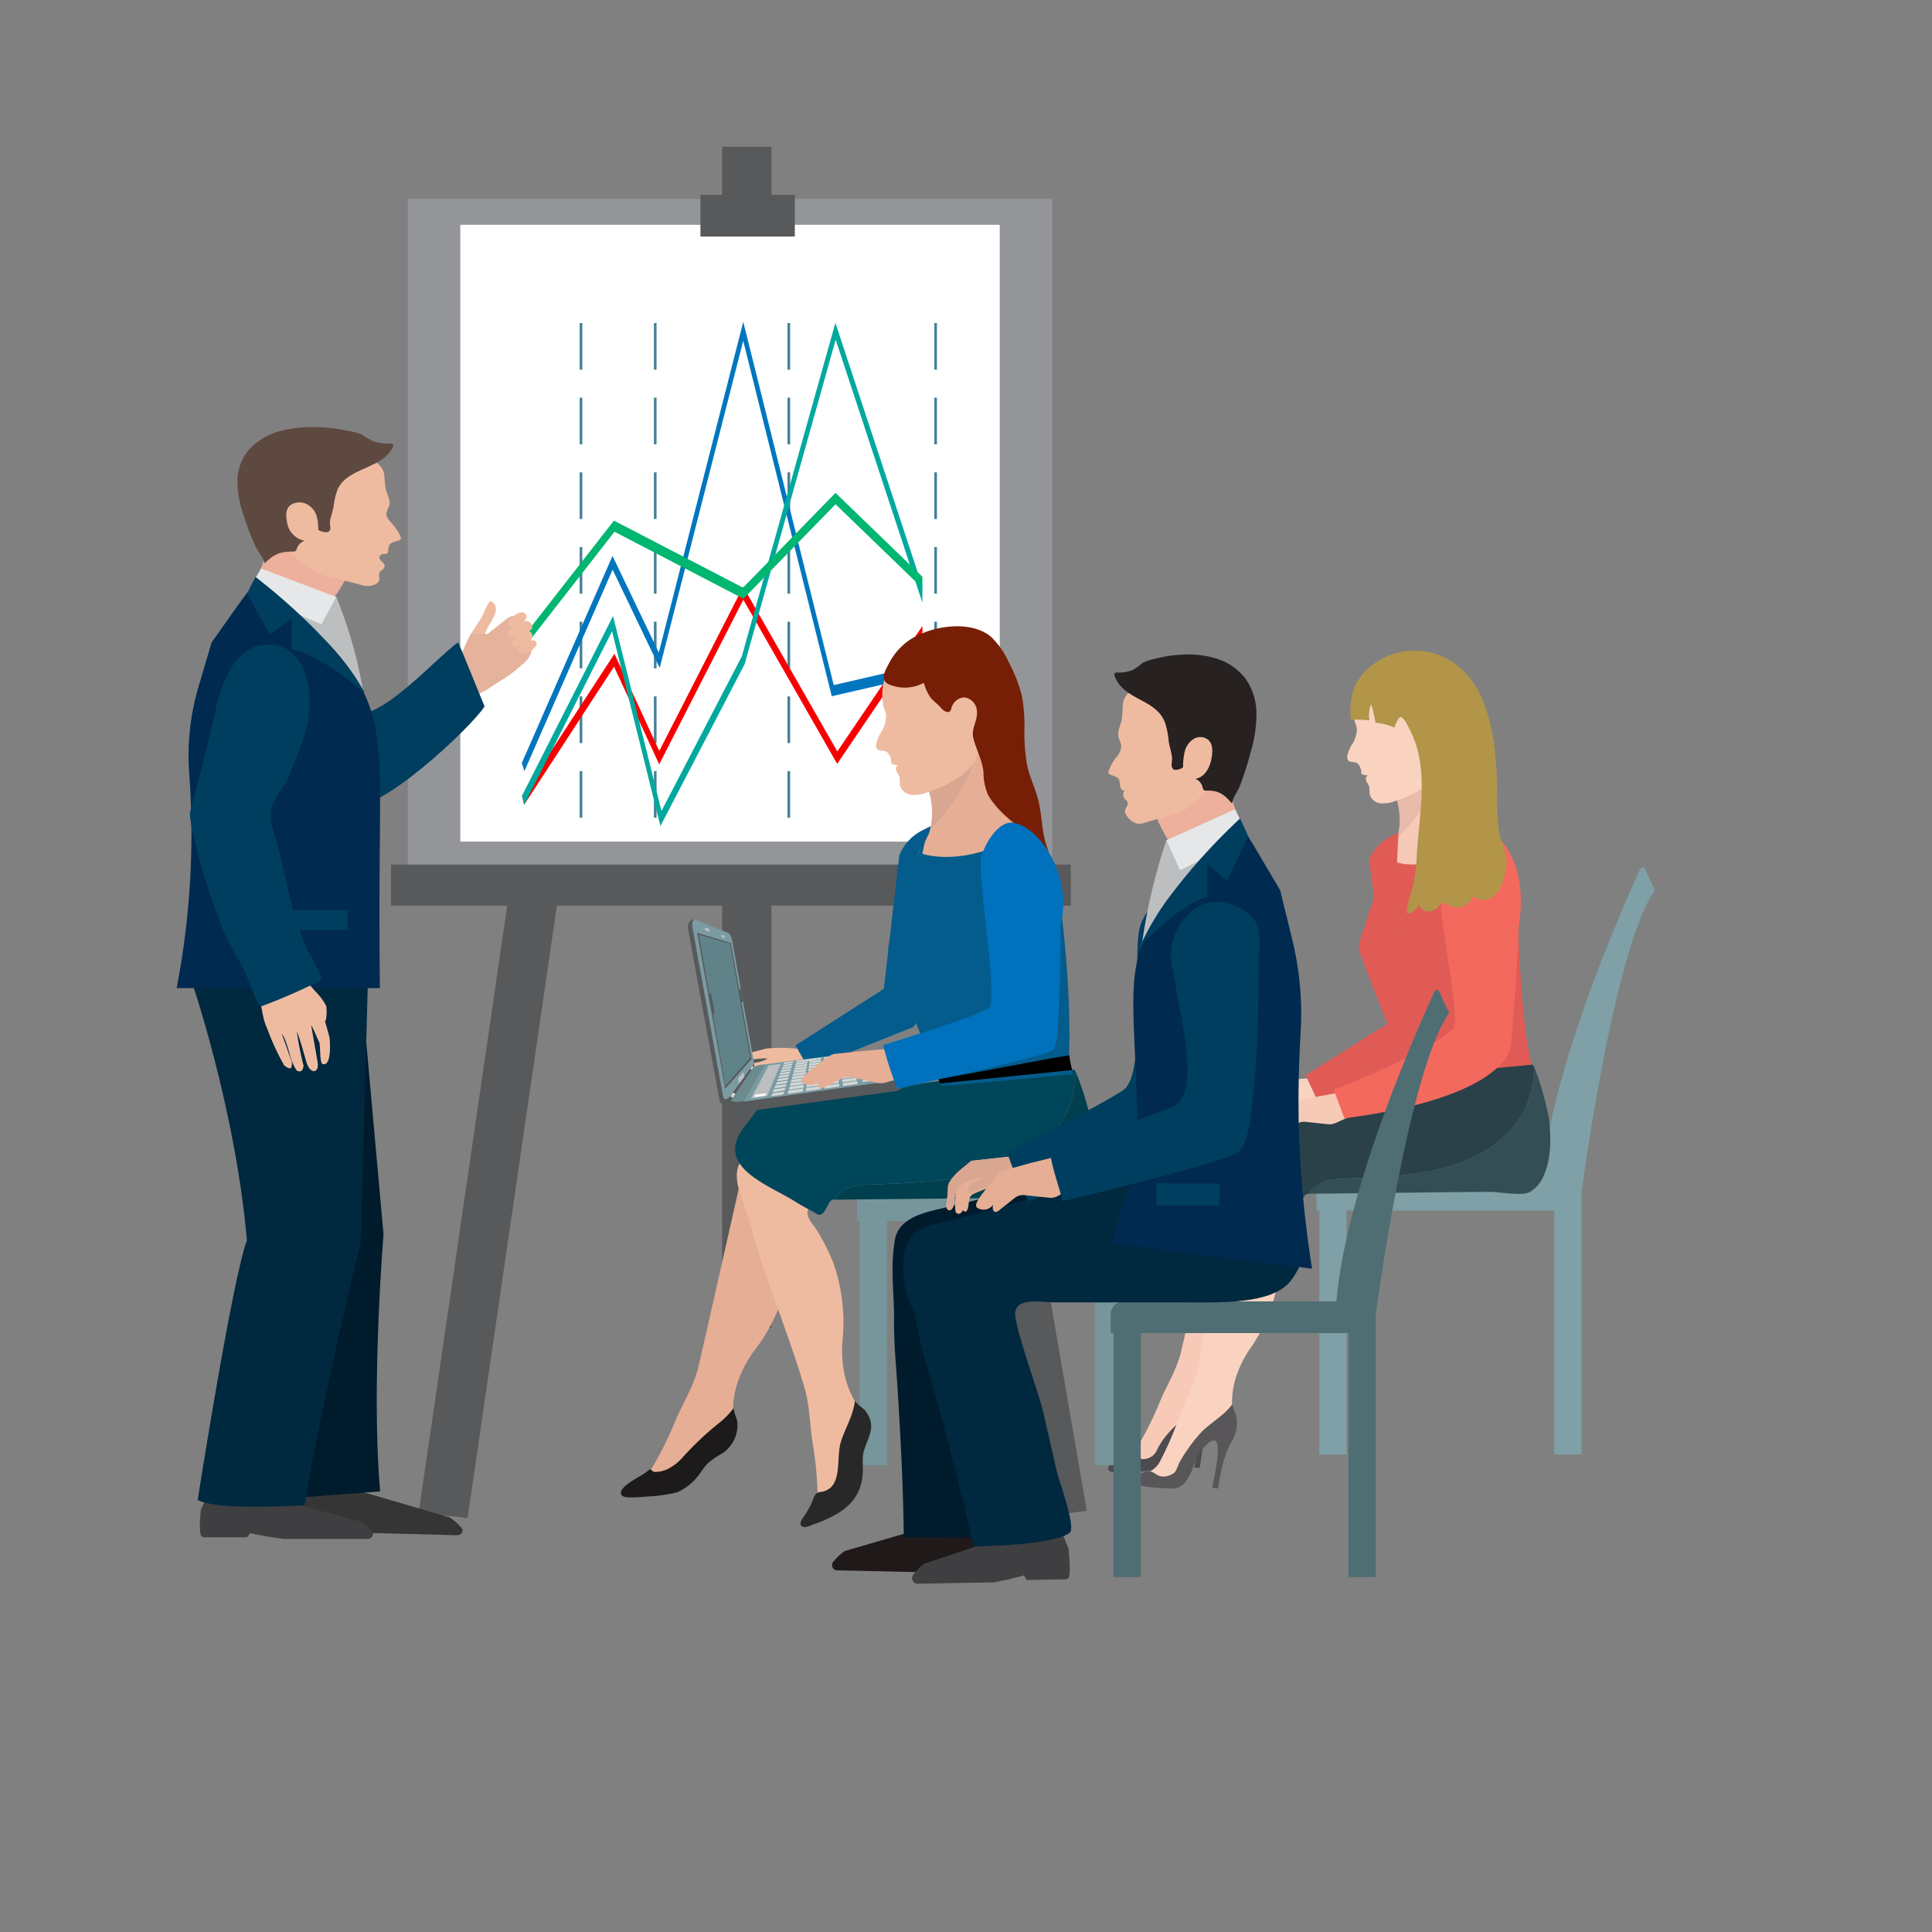 <svg xmlns="http://www.w3.org/2000/svg" xmlns:xlink="http://www.w3.org/1999/xlink" viewBox="0 0 350 350"><rect x="0" y="0" width="350" height="350" fill="#808080" stroke="none"/><defs><style>.cls-1{isolation:isolate;}.cls-2{opacity:0.6;mix-blend-mode:multiply;fill:url(#radial-gradient);}.cls-3{fill:#57595b;}.cls-4{fill:#939599;}.cls-5{fill:#fff;}.cls-6{fill:#458196;}.cls-7{fill:#f60001;}.cls-8{fill:#0076bf;}.cls-9{fill:#00a89d;}.cls-10{fill:#00b670;}.cls-11{fill:#7ea0a6;}.cls-12{fill:#f7cab8;}.cls-13{fill:#4c4b4d;}.cls-14{fill:#fad3c0;}.cls-15{fill:#585658;}.cls-16{fill:#334f55;}.cls-17{fill:#2a4149;}.cls-18{fill:#e9bbaa;}.cls-19{fill:#e05b55;}.cls-20{fill:#f4695e;}.cls-21{fill:#b29549;}.cls-22{fill:#77969c;}.cls-23{fill:#e6ae94;}.cls-24{fill:#1c1a1a;}.cls-25{fill:#efbba0;}.cls-26{fill:#282828;}.cls-27{fill:#003f4e;}.cls-28{fill:#00465b;}.cls-29{fill:#045c8c;}.cls-30{fill:#7a9ba1;}.cls-31{fill:#bcbec0;}.cls-32{fill:#5f8389;}.cls-33{fill:#6b8b8e;}.cls-34{fill:#d3d6d5;}.cls-35{fill:#d9a791;}.cls-36{fill:#761f06;}.cls-37{fill:#0071bc;}.cls-38{fill:#4f6e73;}.cls-39{fill:#1f191a;}.cls-40{fill:#3f3e40;}.cls-41{fill:#001b2c;}.cls-42{fill:#00283f;}.cls-43{fill:#002a4f;}.cls-44{fill:#003e5f;}.cls-45{fill:#edb09d;}.cls-46{fill:#272121;}.cls-47{fill:#e5e7e8;}.cls-48{fill:#353535;}.cls-49{fill:#e5b29b;}.cls-50{fill:#5e4940;}</style><radialGradient id="radial-gradient" cx="-25990.3" cy="-148705.64" r="243.3" gradientTransform="translate(16962.4 7082.22) scale(0.65 0.05)" gradientUnits="userSpaceOnUse"><stop offset="0" stop-color="#252525"/><stop offset="0.29" stop-color="#484848" stop-opacity="0.83"/><stop offset="0.7" stop-color="#aaa" stop-opacity="0.34"/><stop offset="0.92" stop-color="#efefef" stop-opacity="0"/></radialGradient></defs><title>img</title><g class="cls-1"><g id="Layer_1" data-name="Layer 1"><path class="cls-2" d="M321.16,277c0-6.16-70.16-11.15-156.71-11.15S7.73,270.87,7.73,277s70.17,11.15,156.72,11.15S321.16,283.19,321.16,277Z"/><g id="_1" data-name="1"><rect class="cls-3" x="130.82" y="26.59" width="8.93" height="213.95"/><polygon class="cls-3" points="99.89 109.15 75.85 274.04 84.71 275 108.75 110.11 99.89 109.15"/><polygon class="cls-3" points="159.65 110.45 188.05 274.83 196.89 273.7 168.48 109.32 159.65 110.45"/><rect class="cls-4" x="73.88" y="36.02" width="116.74" height="126.78"/><rect class="cls-5" x="83.39" y="40.72" width="97.72" height="111.75"/><rect class="cls-3" x="70.83" y="156.63" width="123.16" height="7.44"/><rect class="cls-3" x="126.89" y="35.29" width="17.1" height="7.56"/><rect class="cls-6" x="169.26" y="58.52" width="0.48" height="8.45"/><rect class="cls-6" x="169.26" y="72.04" width="0.48" height="8.45"/><rect class="cls-6" x="169.26" y="85.57" width="0.48" height="8.45"/><rect class="cls-6" x="169.26" y="99.1" width="0.48" height="8.45"/><rect class="cls-6" x="169.26" y="112.63" width="0.48" height="8.45"/><rect class="cls-6" x="169.26" y="126.16" width="0.48" height="8.45"/><rect class="cls-6" x="169.26" y="139.69" width="0.48" height="8.45"/><rect class="cls-6" x="142.66" y="58.52" width="0.48" height="8.45"/><rect class="cls-6" x="142.66" y="72.04" width="0.48" height="8.45"/><rect class="cls-6" x="142.66" y="85.57" width="0.48" height="8.45"/><rect class="cls-6" x="142.66" y="99.1" width="0.48" height="8.45"/><rect class="cls-6" x="142.66" y="112.63" width="0.48" height="8.45"/><rect class="cls-6" x="142.66" y="126.16" width="0.48" height="8.45"/><rect class="cls-6" x="142.66" y="139.69" width="0.48" height="8.45"/><rect class="cls-6" x="118.46" y="58.52" width="0.48" height="8.45"/><rect class="cls-6" x="118.46" y="72.04" width="0.48" height="8.45"/><rect class="cls-6" x="118.46" y="85.57" width="0.48" height="8.45"/><rect class="cls-6" x="118.46" y="99.1" width="0.48" height="8.45"/><rect class="cls-6" x="118.46" y="112.63" width="0.48" height="8.45"/><rect class="cls-6" x="118.46" y="126.16" width="0.48" height="8.45"/><rect class="cls-6" x="118.46" y="139.69" width="0.48" height="8.45"/><rect class="cls-6" x="105.01" y="58.52" width="0.48" height="8.45"/><rect class="cls-6" x="105.01" y="72.04" width="0.48" height="8.45"/><rect class="cls-6" x="105.01" y="85.57" width="0.48" height="8.45"/><rect class="cls-6" x="105.01" y="99.1" width="0.48" height="8.45"/><rect class="cls-6" x="105.01" y="112.63" width="0.48" height="8.45"/><rect class="cls-6" x="105.01" y="126.16" width="0.48" height="8.45"/><rect class="cls-6" x="105.01" y="139.69" width="0.48" height="8.45"/><polygon class="cls-7" points="167.1 113.41 151.69 136.13 134.63 106.29 119.44 136.04 111.31 118.44 94.59 144.14 94.94 145.81 111.24 120.77 119.42 138.47 134.66 108.64 151.66 138.38 167.1 115.61 167.1 113.41"/><polygon class="cls-8" points="167.1 120.41 151.04 124.11 134.65 58.29 119.35 118.21 110.96 100.71 94.53 138.23 95 139.71 110.98 103.2 119.51 121 134.64 61.74 150.68 126.13 167.1 122.35 167.1 120.41"/><polygon class="cls-9" points="167.1 106.25 151.34 58.49 134.39 118.9 119.83 146.92 111.06 111.6 94.55 144.2 94.98 145.75 110.88 114.36 119.64 149.65 134.86 120.39 134.9 120.3 151.39 61.54 167.1 109.17 167.1 106.25"/><polygon class="cls-10" points="167.1 104.49 151.36 89.29 134.61 106.46 111.22 94.31 94.61 115.61 94.92 117.36 111.32 96.33 134.68 108.47 151.37 91.35 167.1 106.55 167.1 104.49"/></g><path id="_3" data-name="3" class="cls-11" d="M240.7,213.53h38.68c1.74-20.59,15-50.12,17.76-56.1a.5.5,0,0,1,.92,0,39.28,39.28,0,0,0,1.75,3.81C292.23,172.2,286.52,216,286.52,216V263.5h-4.94V219.3H243.94v44.2H239V219.3h-.51V216A2.36,2.36,0,0,1,240.7,213.53Z"/><path class="cls-12" d="M226.75,210.41l1.18-1a13.18,13.18,0,0,1-3.5-.75,2.15,2.15,0,0,0-1.72-.17,2,2,0,0,0-.8,1.38c-.86,3.41-7.41,32.88-8,35.23-.81,3.12-2.46,5.73-3.71,8.65a59.49,59.49,0,0,1-4.07,8.24,4.81,4.81,0,0,1-1.43,1.24c-.39.25-.79.49-1.11.71a4.58,4.58,0,0,0,.69.77,3.49,3.49,0,0,0,.91.53l2.63.11h.06a4.55,4.55,0,0,0,2.7-2.15c.66-1,.82-2.33,1.61-3.29a19.59,19.59,0,0,1,3.29-2.65,13.66,13.66,0,0,1,2.11-1.5c.58-.3,1.21-.5,1.78-.81.89-.49.63-.89.57-1.82a15.12,15.12,0,0,1,0-2.41,15.34,15.34,0,0,1,.82-3.62,20,20,0,0,1,2.62-4.94,30.29,30.29,0,0,0,5.77-12.38,37.49,37.49,0,0,0,.5-5.7c0-1.85-.21-4.11.3-5.9.35-1.21,1.17-2.37,1.65-3.56l1.16-2.91Z"/><path class="cls-13" d="M220.56,254.11c0-.41-.8-2.15-.59-2.42-3.1,4-8.27,6.39-10.42,11.1a2.76,2.76,0,0,1-2.6,1.54c-.29,0-2.5-1-2.29-1.13-.45.29-.9.56-1.24.8-.73.54-2.24.91-2.63,1.8-.62,1.41,3.81.94,4.44.87s1.49-.09,2.23-.14a22.46,22.46,0,0,0,3.8-.77.48.48,0,0,0,.23-.1.61.61,0,0,0,.13-.22c.64-1.75.76-3.72,1.53-5.41.36-.75,1.7-2.4,2.61-2.44a1,1,0,0,1,.87.53,1.59,1.59,0,0,1,.26.54,5.55,5.55,0,0,1,.15,1.82,34.26,34.26,0,0,1-.34,3.63,7.63,7.63,0,0,0-.28,1.75l.93.05c.43-2.65.52-5.14,2.13-7.49A6.84,6.84,0,0,0,220.56,254.11Z"/><path class="cls-14" d="M228.28,212.75l1.13-1.08a12.8,12.8,0,0,1-3.52-.6,2.21,2.21,0,0,0-1.74-.09,2.06,2.06,0,0,0-.74,1.42c-.7,3.44-5.95,33.17-6.47,35.55-.67,3.15-2.21,5.83-3.33,8.8a59.39,59.39,0,0,1-3.69,8.41,4.82,4.82,0,0,1-1.38,1.3c-.38.27-.77.53-1.08.76a3.66,3.66,0,0,0,.73.74,3.08,3.08,0,0,0,.93.49h2.63l.06,0a4.54,4.54,0,0,0,2.6-2.27c.61-1.06.72-2.35,1.46-3.36A20,20,0,0,1,219,260a13.77,13.77,0,0,1,2.05-1.6c.56-.32,1.18-.55,1.74-.89.86-.52.59-.91.49-1.84a15.7,15.7,0,0,1-.07-2.41,15.45,15.45,0,0,1,.66-3.65,20,20,0,0,1,2.4-5A30.33,30.33,0,0,0,231.53,232a36.46,36.46,0,0,0,.24-5.72c0-1.85-.39-4.1,0-5.91.29-1.22,1.06-2.42,1.48-3.62.35-1,.69-2,1-3Z"/><path class="cls-15" d="M224,256.68c-.05-.41-.9-2.11-.69-2.39-1.48,2.08-3.67,3.22-5.52,5A26.56,26.56,0,0,0,215,262.8a18.29,18.29,0,0,0-1.33,2.15c-.24.44-.59,1.6-.94,1.85a3.28,3.28,0,0,1-2.38.66c-.71-.11-1.2-.68-1.88-.89s-4.19,1-3.26,2.11c.36.43,1.44.45,2,.55a21.15,21.15,0,0,0,3.37.34c.88,0,2.39.28,3.17-.23,1.39-.9,2-2.46,2.56-3.94a9.71,9.71,0,0,1,1.77-3.17c.41-.45,1.18-1.31,1.84-1.27,1.67.1-.11,7.07-.32,8.56l1.05.15c.51-2.92,1-6.11,2.55-8.63A6.8,6.8,0,0,0,224,256.68Z"/><path class="cls-16" d="M280.52,202.16a54.78,54.78,0,0,0-2.51-8.71c-.27,3.58-1,7.06-3.21,9.86-7.34,9.58-20.27,9.74-31.29,10.22-2.34,0-5.52.42-6.45,2.73,2.87,0,27.12-.34,33-.34,1.48,0,5.81.81,7.12,0a6,6,0,0,0,2.39-2.73C281.08,210,281.05,205.61,280.52,202.16Z"/><path class="cls-17" d="M243.51,213.53c11-.48,23.95-.64,31.29-10.22,2.18-2.8,2.94-6.28,3.21-9.86-.19-.39-.36-.62-.49-.6l-22.38,2-29.21,6.95-5.52,7.93.48.35c3.12,2.28,6.36,4.45,9.57,6.61,1,.65,2,1.2,3,1.78.45.25.78.62,1.24.5.91-.24,1.36-2.67,2.12-2.68h.28C238,214,241.17,213.53,243.51,213.53Z"/><path class="cls-18" d="M262.13,134.88c-1.5,1.53-2.8,2.79-3.92,3.84-4.13,3.85-5.76,4.64-5.76,4.64a12.45,12.45,0,0,1,.74,8.17A29.58,29.58,0,0,0,262.13,134.88Z"/><path class="cls-12" d="M267.41,149.75c-.54-.54-1.07-1.1-1.56-1.69a13.61,13.61,0,0,1-2.41-4.13,23.89,23.89,0,0,1-1.25-9.11.34.34,0,0,0-.06.06,29.58,29.58,0,0,1-8.94,16.65c-.06.2-.11.4-.18.61-1.59,2.79-3,5-1,6.22,1.61,1,7.58-1.13,9.87-2l.91-.36c.41-.18.92-1.83,1.14-2.24a6.07,6.07,0,0,1,1.19-1.8,2.37,2.37,0,0,1,1.29-.55c.48-.08,1.56.11,1.94-.13C269,150.83,267.86,150.2,267.41,149.75Z"/><path class="cls-12" d="M229.83,200a7.68,7.68,0,0,0-.17,1.76,9,9,0,0,0-.1,1.72.52.52,0,0,0,.83.39,1.61,1.61,0,0,0,.32-.42c.38.49.7.14.82-.32.24-.89.07-1.77.9-2.16.59-.29,1.26-.47,1.88-.7l3.16-1.16s-.78-1.15-.84-1.24c-.46-.66-.8-1.16-1.62-.86l-3,1.15a4.66,4.66,0,0,0-1.44.73A2.16,2.16,0,0,0,229.83,200Z"/><path class="cls-14" d="M233.16,198.38a4.58,4.58,0,0,1,.63,0,4.85,4.85,0,0,1,.58-.14.85.85,0,0,0-.49.22,7,7,0,0,1-1.11.51c-.37.16-1.48,1.09-.9,1.54s1.28,0,1.68-.23a6,6,0,0,1,2.62-.29c2.27-.13,4-1.58,5.69-2.72l-2.35-2.1-7.13.51-1.66,1.27a8.65,8.65,0,0,0-1.95,2,2.1,2.1,0,0,0-.27,1.09c-.05.5-.11,1-.18,1.49s-.44,1.55.18,1.82c.34.14.68-.35.76-.59.24-.75.2-2,.68-2.58A6.12,6.12,0,0,1,233.16,198.38Z"/><path class="cls-14" d="M247.85,140.48c-.39.09-.48.63-.34,1s.43.68.54,1.06a8.79,8.79,0,0,1,.07,1.26,2.2,2.2,0,0,0,1.89,1.71,5.61,5.61,0,0,0,2.68-.37c3.3-1.08,6.54-2.81,8.51-5.67,1.78-2.59,2.33-5.81,2.7-8.93a15.7,15.7,0,0,0-.08-5.76,8.19,8.19,0,0,0-.61-1.58c-2.35-4.61-7.65-5.16-12-3.55a9.59,9.59,0,0,0-5.85,10.78c.11.51.37,1,.45,1.51a5.21,5.21,0,0,1-1,3.1c-.32.63-1.3,2.41-.34,2.88.51.25,1.06,0,1.52.45a2.29,2.29,0,0,1,.62,1.56.58.58,0,0,0,.05.26C246.79,140.37,247.65,140.48,247.85,140.48Z"/><path class="cls-19" d="M251.32,155.31s2.78,2.77,10.1.24c-.66,14.87-1.66,21.71-1.66,21.71L251,180.17l-3-9.66Z"/><path class="cls-19" d="M253.35,150.81l-1.46.75a8.14,8.14,0,0,0-3.88,4.25L252.09,185l-15.57,9.78,2.27,4.85,16.05-6.56c1.93-.2-2.61-19.35-2.61-19.35Z"/><path class="cls-19" d="M274.78,159.3l-1.09-1-11.34-.8s-6.36,10.65-9.49,11.7c.07,0-.29-16.19-.19-16.43a3.68,3.68,0,0,0,.19-.6,1.84,1.84,0,0,0-.41.51,6.33,6.33,0,0,0-.36.68l-.65,1.64c-.38.95-.72,1.92-1.05,2.89-.64,1.94-1.21,3.9-1.85,5.84-.57,1.74-1.15,3.49-1.69,5.25a10.07,10.07,0,0,0-.72,2.67c0,1.14,9,23.21,9,23.21s7.37-.46,22.38-2C275.12,184.94,274.78,159.3,274.78,159.3Z"/><path class="cls-12" d="M242.94,197.86l-5.07.95-4.32.92a2.2,2.2,0,0,0-1.09.59,35.33,35.33,0,0,0-3.35,3.24c-.65.83-.9,1.3.4,1.49a2,2,0,0,0,2.06-.94c-.18.27-.42.63-.28,1,.27.67.89.19,1.26,0l2.36-1.5a2.54,2.54,0,0,1,1.61-.38l4,.43a2.74,2.74,0,0,0,1.44-.22l3-1.35Z"/><path class="cls-20" d="M267.64,149.81c-2.68-.51-5.58,3.53-6.22,5.74-.85,2.94-.39,6.21-.31,9.26.09,4,3.56,20.08,2.09,21.55-4.37,4.37-21.35,11-21.56,11.11l1.9,5.13c.35-.12,25.64-2.66,29.91-12.15.69-1.53,1.71-22.75,1.72-22.83C276.77,157.12,272.53,150.74,267.64,149.81Z"/><path class="cls-21" d="M270.7,135c-.69-5-2.21-10.11-5.56-13.44a12.57,12.57,0,0,0-16.53-1.1c-3.39,2.56-4.29,5.86-3.89,9.93a22.29,22.29,0,0,1,3.37.11,5.8,5.8,0,0,1,.29-2.95,21.94,21.94,0,0,1,.79,3.39,10,10,0,0,1,3.44.88s.64-2,1.21-1.9,1.44,2,1.68,2.48c3.47,6.87,1.59,15.19,1.15,22.57a29.32,29.32,0,0,1-.67,5.45c-.42,1.69-1.13,3.34-1.08,5.08a2.6,2.6,0,0,0,2.16-1.66,1.69,1.69,0,0,0,1.74,1.3,2.87,2.87,0,0,0,2-1.1c.18-.21.37-.46.65-.49s.55.2.79.38a3.06,3.06,0,0,0,4.57-1.57,2.9,2.9,0,0,0,3.86-.08,6.82,6.82,0,0,0,1.92-3.72,9.27,9.27,0,0,0,.31-3,20.2,20.2,0,0,0-1-3.54c-.8-2.79-.63-5.75-.68-8.66A70.91,70.91,0,0,0,270.7,135Z"/><path id="_1-2" data-name="1" class="cls-22" d="M203.48,216.43c-.13,1-.2,1.51-.2,1.51v47.49h-4.94v-44.2H160.7v44.2h-4.94v-44.2h-.51v-3.29a2.65,2.65,0,0,1,.47-1.51Z"/><g id="_2" data-name="2"><path class="cls-23" d="M140.19,210.91l1.26-1.11a13.66,13.66,0,0,1-3.73-.8,2.34,2.34,0,0,0-1.85-.18,2.16,2.16,0,0,0-.86,1.48c-.91,3.64-7.92,35.13-8.58,37.65-.87,3.33-2.64,6.12-4,9.24a63.66,63.66,0,0,1-4.35,8.8,5,5,0,0,1-1.53,1.33c-.42.27-.84.52-1.18.76a4.1,4.1,0,0,0,.74.82,3.39,3.39,0,0,0,1,.57l2.81.12.07,0a4.82,4.82,0,0,0,2.87-2.29c.71-1.11.88-2.49,1.73-3.52a21.33,21.33,0,0,1,3.51-2.83,14.22,14.22,0,0,1,2.26-1.6c.62-.32,1.29-.54,1.9-.87,1-.52.67-.95.61-1.94a17.32,17.32,0,0,1,0-2.58,16.35,16.35,0,0,1,.88-3.87,21.23,21.23,0,0,1,2.8-5.28,32.37,32.37,0,0,0,6.17-13.23,40,40,0,0,0,.52-6.09c.06-2-.22-4.39.33-6.3.37-1.29,1.25-2.53,1.76-3.81.42-1,.83-2.07,1.25-3.11Z"/><path class="cls-24" d="M133.57,257.61c0-.44-.85-2.3-.62-2.59a15,15,0,0,1-2.23,2.41,56,56,0,0,0-7,6.53,8.84,8.84,0,0,1-2.89,2.23,5,5,0,0,1-1.75.44,1.67,1.67,0,0,1-.63,0c-.24-.07-.44-.45-.7-.43a.47.47,0,0,0-.28.18,10.62,10.62,0,0,1-1.93,1.25c-.72.49-3.94,2.21-2.84,3.31.35.34,1.08.31,1.52.33a22.76,22.76,0,0,0,2.74-.15,27.75,27.75,0,0,0,5.77-.79,10.24,10.24,0,0,0,4.2-3.58,12.77,12.77,0,0,1,1.28-1.65,15.42,15.42,0,0,1,2.48-1.72A6.08,6.08,0,0,0,133.57,257.61Z"/><path class="cls-25" d="M135.8,208.88a3.48,3.48,0,0,0-.38.23,4.74,4.74,0,0,0-1,1c-2.15,2.66-.07,6.76.87,9.63,1.17,3.54,2,7.15,3.28,10.7,2.38,6.88,5,13.72,7.1,20.69,1,3.28,1,6.59,1.49,9.94a64.27,64.27,0,0,1,.95,9.78,5.17,5.17,0,0,1-.61,1.93c-.21.45-.44.89-.61,1.27a4,4,0,0,0,1.07.3,3.24,3.24,0,0,0,1.12,0l2.46-1.38,0-.05a4.86,4.86,0,0,0,1.24-3.46c0-1.32-.56-2.58-.39-3.91a21.07,21.07,0,0,1,1.5-4.25,14.63,14.63,0,0,1,1.07-2.55c.36-.6.82-1.14,1.16-1.74.53-.94.08-1.16-.5-2a16.48,16.48,0,0,1-1.32-2.22,16.24,16.24,0,0,1-1.29-3.74,21,21,0,0,1-.4-6,32.6,32.6,0,0,0-1.73-14.49,39.91,39.91,0,0,0-2.76-5.46c-.89-1.54-2.66-2.84-1.39-4.62a17.17,17.17,0,0,0,1.38-1.8,1.48,1.48,0,0,0,.21-.74,2,2,0,0,0-.55-1.09c-1-1.29-2.28-2.36-3.32-3.62-.39-.48-.42-.75-1.05-.91s-1.3,0-2-.33c-.94-.47-1.8-1.48-2.84-1.71A4.34,4.34,0,0,0,135.8,208.88Z"/><path class="cls-26" d="M156.78,255.58c-.26-.36-1.94-1.51-1.9-1.88-.28,2.72-1.73,4.92-2.55,7.51-.94,3,.5,8.34-3.53,9.06a2.24,2.24,0,0,0-.78.2,1.74,1.74,0,0,0-.62.91,16.33,16.33,0,0,1-1.52,3c-.32.48-1.5,1.81-.4,2.21.56.21,1.58-.33,2.11-.51a22.2,22.2,0,0,0,3.32-1.44c3.05-1.57,5.06-3.85,5.37-7.48.13-1.51-.19-3.07.28-4.51C157.48,259.86,158.77,258.33,156.78,255.58Z"/><path class="cls-27" d="M194.11,217l-.07,0-7.54,0c-1.37,0-30.54.28-30.54.28l-4.76.06c1-2.33,4.4-2.75,6.9-2.75,11.78-.49,25.6-.65,33.44-10.29,2.33-2.82,3.15-6.32,3.43-9.92a54.1,54.1,0,0,1,2.69,8.76c.56,3.47.59,7.85-1,11.1A6.26,6.26,0,0,1,194.11,217Z"/><path class="cls-28" d="M158.1,214.58c11.78-.49,25.6-.65,33.44-10.29,2.33-2.82,3.15-6.32,3.43-9.92-.2-.4-.38-.62-.53-.61l-23.91,2-14.09,2.08-10.58,1.56c-1.9.28-6.23.06-7.81.87a3.64,3.64,0,0,0-1.08,1.06l-2.21,2.93c-5.4,7.16,4.41,10.32,9.4,13.48,1,.65,2.09,1.2,3.16,1.79.48.25.83.62,1.33.5,1-.24,1.44-2.69,2.26-2.7h.29C152.2,215,155.6,214.58,158.1,214.58Z"/><path class="cls-25" d="M144.46,190a26.24,26.24,0,0,0-5.6-.05c-.49.1-3.65,1-4.29,1a.27.27,0,0,0-.15.05.15.15,0,0,0,0,.11c-.12,1.59,3.84.28,4.59.72a7.47,7.47,0,0,1-2.36.73c-.64.17-3.91.95-3.64,1.68.14.37.73.29,1,.25a26,26,0,0,0,3.93-.75l-3.23.94c-.5.14-2.4.8-2.08,1.51a.5.5,0,0,0,.54.28,17.53,17.53,0,0,0,4.61-1.38l-3.4,1.35c-.3.12-.85.39-.81.81s.76.45,1.07.38a23.44,23.44,0,0,0,4-1.2c-.84.65-4.05,1.76-3.11,2.15a1.35,1.35,0,0,0,.82,0c1.63-.34,2.61-.5,4.23-.83a16.94,16.94,0,0,0,2.33-.71c2.13-.87,6.93-2.34,4.88-5.38a4.09,4.09,0,0,0-3.24-1.7Z"/><path class="cls-29" d="M168.62,149.65l-1.57.8a8.67,8.67,0,0,0-4.14,4.54l-2.79,24.15-16,10.23,2.38,4.26,18.61-7.44c2.06-.21,2.33-12,2.33-12Z"/><path class="cls-3" d="M130.37,183.27c-.13-.64-4.72-16.74-4.72-16.74s-1.25.17-1,1.72,5.7,31.05,5.7,31.05a1.13,1.13,0,0,0,1.09.91c1-.22,1.13-1.09,3-3.76,2.13-3,2.11-2.66,2.21-3.16C136.46,189.89,131.7,189.43,130.37,183.27Z"/><path class="cls-3" d="M132.27,199.32s.49,1.88,2,2.16l28.35-3.86a3.88,3.88,0,0,0,2-2.56C154.11,194.8,132.27,199.32,132.27,199.32Z"/><path class="cls-30" d="M136.34,193l-4.12,5.68c-.34.44-1.08.79-1.24-.12L125.44,168c-.16-.93.09-1.53.55-1.35l6,2.39c.25.1.54.71.66,1.37l3.87,21.66C136.67,192.71,136.53,192.78,136.34,193Z"/><polygon class="cls-3" points="136.16 191.85 131.39 197.21 126.29 168.99 132.41 170.84 136.16 191.85"/><polygon class="cls-31" points="128.52 168.81 127.78 168.56 127.68 168.01 128.43 168.28 128.52 168.81"/><polygon class="cls-31" points="131.3 169.99 130.73 169.8 130.65 169.32 131.22 169.52 131.3 169.99"/><polygon class="cls-31" points="134.84 195.1 133.87 196.29 133.7 195.35 134.68 194.21 134.84 195.1"/><polygon class="cls-32" points="135.91 191.61 131.44 196.69 126.59 169.34 132.26 170.97 135.91 191.61"/><path class="cls-33" d="M138.5,192.84a4.58,4.58,0,0,0-2,.51l-4,5.89c-.24.35.7.49,2.11.29l.37-.05,3.9-6.71Z"/><path class="cls-30" d="M159.09,190.15l-20.46,2.65-3.88,6.76,28-3.9c1.29-.17,2.14-.54,1.93-.82L161,190.21A3.66,3.66,0,0,0,159.09,190.15Z"/><polygon class="cls-34" points="160.88 193.14 155.19 193.91 154.85 192.88 160.24 192.16 160.88 193.14"/><polygon class="cls-5" points="157.64 192.53 158.12 193.49 160.12 193.22 159.54 192.28 157.64 192.53"/><polygon class="cls-34" points="155.01 191.51 156.05 191.38 155.86 190.93 154.85 191.06 155.01 191.51"/><polygon class="cls-34" points="156.93 190.79 157.16 191.23 158.19 191.1 157.94 190.66 156.93 190.79"/><polygon class="cls-34" points="155.97 195.15 156.06 195.43 159.26 194.99 159.12 194.72 155.97 195.15"/><polygon class="cls-34" points="159.41 195.29 156.17 195.74 156.27 196.03 159.56 195.58 159.41 195.29"/><polygon class="cls-31" points="138.96 198.6 136.06 199 139.26 193 141.44 192.71 138.96 198.6"/><polygon class="cls-5" points="136.78 198.33 136.57 198.75 138.65 198.46 138.83 198.05 136.78 198.33"/><polygon class="cls-34" points="139.93 198.06 139.72 198.59 141.91 198.28 142.07 197.76 139.93 198.06"/><polygon class="cls-34" points="140.2 197.34 140.01 197.84 142.13 197.55 142.28 197.06 140.2 197.34"/><polygon class="cls-34" points="140.46 196.68 140.28 197.15 142.34 196.86 142.47 196.4 140.46 196.68"/><polygon class="cls-34" points="140.71 196.05 140.53 196.49 142.53 196.22 142.66 195.78 140.71 196.05"/><polygon class="cls-34" points="140.94 195.45 140.78 195.87 142.71 195.61 142.83 195.2 140.94 195.45"/><polygon class="cls-34" points="141.16 194.89 141 195.28 142.88 195.03 143 194.64 141.16 194.89"/><polygon class="cls-34" points="141.36 194.36 141.22 194.73 143.05 194.49 143.16 194.12 141.36 194.36"/><polygon class="cls-34" points="141.56 193.85 141.42 194.21 143.2 193.97 143.31 193.62 141.56 193.85"/><polygon class="cls-34" points="141.75 193.37 141.61 193.71 143.35 193.48 143.45 193.15 141.75 193.37"/><polygon class="cls-34" points="141.92 192.92 141.8 193.24 143.49 193.02 143.58 192.7 141.92 192.92"/><polygon class="cls-34" points="142.09 192.48 141.97 192.79 143.62 192.57 143.71 192.27 142.09 192.48"/><polygon class="cls-34" points="142.72 198.13 145.47 197.75 145.55 197.18 142.87 197.55 142.72 198.13"/><polygon class="cls-34" points="142.91 197.41 145.57 197.04 145.65 196.51 143.05 196.86 142.91 197.41"/><polygon class="cls-34" points="143.09 196.73 145.67 196.38 145.75 195.88 143.22 196.22 143.09 196.73"/><polygon class="cls-34" points="143.26 196.1 145.77 195.76 145.84 195.28 143.39 195.61 143.26 196.1"/><polygon class="cls-34" points="143.42 195.5 145.86 195.17 145.92 194.72 143.54 195.04 143.42 195.5"/><polygon class="cls-34" points="143.57 194.93 145.94 194.61 146 194.19 143.68 194.5 143.57 194.93"/><polygon class="cls-34" points="143.71 194.39 146.02 194.09 146.08 193.68 143.82 193.98 143.71 194.39"/><polygon class="cls-34" points="143.85 193.88 146.09 193.59 146.15 193.21 143.95 193.5 143.85 193.88"/><polygon class="cls-34" points="143.98 193.4 146.17 193.11 146.22 192.75 144.07 193.03 143.98 193.4"/><polygon class="cls-34" points="144.1 192.94 146.23 192.66 146.29 192.32 144.19 192.59 144.1 192.94"/><polygon class="cls-34" points="144.31 192.17 144.22 192.5 147.85 192.03 147.87 191.71 144.31 192.17"/><polygon class="cls-34" points="145.96 197.68 148.68 197.3 148.69 196.75 146.03 197.11 145.96 197.68"/><polygon class="cls-34" points="146.05 196.98 148.69 196.61 148.7 196.09 146.12 196.44 146.05 196.98"/><polygon class="cls-34" points="146.13 196.32 148.7 195.97 148.7 195.48 146.2 195.82 146.13 196.32"/><polygon class="cls-34" points="146.22 195.69 148.7 195.36 148.71 194.9 146.28 195.22 146.22 195.69"/><polygon class="cls-34" points="146.29 195.11 148.71 194.78 148.71 194.35 146.35 194.66 146.29 195.11"/><polygon class="cls-34" points="146.36 194.56 148.72 194.24 148.72 193.82 146.42 194.13 146.36 194.56"/><polygon class="cls-34" points="146.43 194.03 148.72 193.72 148.72 193.33 146.48 193.63 146.43 194.03"/><polygon class="cls-34" points="146.5 193.53 148.72 193.24 148.73 192.87 146.54 193.15 146.5 193.53"/><polygon class="cls-34" points="146.56 193.06 148.73 192.77 148.73 192.42 146.6 192.7 146.56 193.06"/><polygon class="cls-34" points="146.61 192.61 148.74 192.33 148.74 192 146.66 192.27 146.61 192.61"/><polygon class="cls-34" points="146.71 191.86 146.67 192.19 148.74 191.91 148.74 191.59 146.71 191.86"/><polygon class="cls-34" points="149.36 197.21 152.06 196.83 151.98 196.29 149.35 196.66 149.36 197.21"/><polygon class="cls-34" points="149.35 196.52 151.97 196.16 151.89 195.65 149.34 196 149.35 196.52"/><polygon class="cls-34" points="149.34 195.88 151.87 195.53 151.81 195.05 149.32 195.39 149.34 195.88"/><polygon class="cls-34" points="149.32 195.27 151.79 194.94 151.72 194.49 149.31 194.81 149.32 195.27"/><polygon class="cls-34" points="149.31 194.7 151.71 194.38 151.65 193.95 149.3 194.27 149.31 194.7"/><polygon class="cls-34" points="149.3 194.16 151.63 193.85 151.57 193.44 149.29 193.75 149.3 194.16"/><polygon class="cls-34" points="149.29 193.65 151.56 193.35 151.5 192.96 149.28 193.26 149.29 193.65"/><polygon class="cls-34" points="149.28 193.16 151.49 192.87 151.44 192.51 149.27 192.79 149.28 193.16"/><polygon class="cls-34" points="149.27 192.7 151.43 192.42 151.38 192.07 149.26 192.35 149.27 192.7"/><polygon class="cls-34" points="149.26 192.26 151.37 191.99 151.32 191.66 149.26 191.93 149.26 192.26"/><polygon class="cls-34" points="149.25 191.53 149.25 191.85 153.42 191.3 153.34 191 149.25 191.53"/><polygon class="cls-34" points="152.73 196.74 155.4 196.37 155.25 195.84 152.64 196.2 152.73 196.74"/><polygon class="cls-34" points="152.62 196.07 155.21 195.72 155.06 195.22 152.53 195.57 152.62 196.07"/><polygon class="cls-34" points="152.51 195.44 155.02 195.1 154.88 194.64 152.42 194.97 152.51 195.44"/><polygon class="cls-34" points="152.4 194.85 154.85 194.52 154.71 194.08 152.32 194.41 152.4 194.85"/><polygon class="cls-34" points="152.31 194.3 154.68 193.98 154.56 193.56 152.23 193.87 152.31 194.3"/><polygon class="cls-34" points="152.21 193.77 154.53 193.46 154.41 193.07 152.14 193.37 152.21 193.77"/><polygon class="cls-34" points="152.28 194.17 154.64 193.85 154.13 192.15 151.98 192.44 152.28 194.17"/><polygon class="cls-34" points="151.96 192.35 154.1 192.07 154 191.73 151.9 192 151.96 192.35"/><polygon class="cls-34" points="151.89 191.92 153.98 191.65 153.88 191.32 151.83 191.59 151.89 191.92"/><polygon class="cls-34" points="151.76 191.2 151.82 191.51 153.85 191.25 153.76 190.94 151.76 191.2"/><path class="cls-3" d="M128.88,180.25a.31.31,0,0,0-.35-.27l-.08,0,.61,3.69h.13a.33.33,0,0,0,.24-.38Z"/><path class="cls-3" d="M134.23,179.3a.26.26,0,0,0-.3-.16l-.07,0,.4,2.42h.11a.24.24,0,0,0,.23-.25Z"/><polygon class="cls-34" points="132.33 198.59 132.75 198.9 133.23 198.18 132.81 197.91 132.33 198.59"/><polygon class="cls-34" points="135.92 193.6 136.18 193.8 136.54 193.32 136.25 193.11 135.92 193.6"/><path class="cls-35" d="M178,132.62c-1.6,1.64-3,3-4.19,4.1-4.42,4.12-6.15,5-6.15,5a13.37,13.37,0,0,1,.78,8.74A31.59,31.59,0,0,0,178,132.62Z"/><path class="cls-25" d="M162.73,138.61c-.41.09-.51.67-.35,1.06s.46.73.57,1.14a10,10,0,0,1,.07,1.35,2.38,2.38,0,0,0,2,1.83,6,6,0,0,0,2.86-.41c3.53-1.15,7-3,9.09-6.05,1.91-2.77,2.49-6.21,2.89-9.54a16.77,16.77,0,0,0-.09-6.16,8.64,8.64,0,0,0-.64-1.69c-2.52-4.93-8.18-5.51-12.84-3.79a10.23,10.23,0,0,0-6.26,11.51c.13.55.4,1.07.49,1.62a5.64,5.64,0,0,1-1,3.32c-.34.67-1.39,2.56-.36,3.07.54.27,1.13,0,1.63.48a2.56,2.56,0,0,1,.66,1.67.56.56,0,0,0,.05.28C161.6,138.49,162.52,138.61,162.73,138.61Z"/><path class="cls-23" d="M183.65,148.51c-.58-.58-1.15-1.17-1.68-1.8a14.82,14.82,0,0,1-2.58-4.41,25.79,25.79,0,0,1-1.32-9.75l-.07.07a31.59,31.59,0,0,1-9.56,17.8c-.05.21-.12.43-.18.64-1.71,3-3.25,5.29-1.11,6.66,1.71,1.09,8.09-1.22,10.54-2.17l1-.39c.44-.19,1-1.95,1.22-2.39a6.56,6.56,0,0,1,1.28-1.93,2.48,2.48,0,0,1,1.37-.58c.52-.09,1.67.11,2.07-.15C185.3,149.67,184.13,149,183.65,148.51Z"/><path class="cls-29" d="M166.45,154.46s4.85,2.11,12.67-.59c-.71,15.89-3.66,24-3.66,24L166.11,181l-3.23-10.33Z"/><path class="cls-29" d="M160.9,171.88c0,1.06,7.14,18.69,9.12,23.57.14.34.25.62.33.83l.18.41h0c.61,0,8.45-.56,23.76-2.11h.11c-.07-.23-.13-.47-.2-.72a8.91,8.91,0,0,1-.53-2.67c.53-14.36-2.1-31.29-2.1-31.29l-1.26-2.27-12.11-.85S169.45,169,166.11,170.1a10.83,10.83,0,0,0,0-1.59v-1.7c0-1.14,0-2.29.06-3.43.08-2.12.24-4.24.53-6.35.14-1,.32-2.06.55-3.08a10.29,10.29,0,0,1,.33-1.46c.09-.27.24-.52.34-.78s.21-.46.29-.7l-.09.06a2.17,2.17,0,0,0-.44.55c-.13.24-.27.46-.38.72l-.69,1.76c-.41,1-.78,2-1.13,3.08-.68,2.07-1.29,4.17-2,6.24-.62,1.87-1.23,3.74-1.81,5.61A11.05,11.05,0,0,0,160.9,171.88Z"/><path d="M170,195.45c.14.34.25.62.33.83l23.89-2.43c-.2-.78-.37-1.68-.53-2.67C189.29,191.83,174.63,194.8,170,195.45Z"/><path class="cls-36" d="M172.22,128.68c.12-.24.16-.57.28-.81a2.58,2.58,0,0,1,2.12-1.53,2.62,2.62,0,0,1,2.36,2.58c.12,1.81-1.11,3.09-.63,4.9.55,2.09,1.58,3.84,1.82,6.07a10.29,10.29,0,0,0,.86,4.18c2.49,4.27,7.53,6.81,11,10.27-1.29-2.76-1.18-5.94-1.82-8.92-.51-2.34-1.65-4.48-2.15-6.82a35.79,35.79,0,0,1-.47-6.94,29.24,29.24,0,0,0-.47-5.61,26.08,26.08,0,0,0-2.34-6,14.66,14.66,0,0,0-3.21-4.65c-3.92-3.38-11.87-1.92-15.56,1.11a11.75,11.75,0,0,0-3,3.73c-.61,1.19-1.67,2.87-.1,3.68a7.25,7.25,0,0,0,6.45-.22,9.17,9.17,0,0,0,1.19,2.65,9.56,9.56,0,0,0,1.3,1.24c.53.48,1.05,1.34,1.84,1.41A.55.55,0,0,0,172.22,128.68Z"/><path class="cls-23" d="M162.29,189.91l-5.9.47-5,.52a2.5,2.5,0,0,0-1.31.54,40.49,40.49,0,0,0-4.21,3.27c-.84.87-1.19,1.38.27,1.75a2.3,2.3,0,0,0,2.46-.82c-.24.29-.55.67-.44,1.07.23.79,1,.33,1.44.11l2.88-1.42a2.84,2.84,0,0,1,1.88-.23l4.54,1a3.26,3.26,0,0,0,1.67-.09l3.61-1.16Z"/><path class="cls-37" d="M160,189.33c6.75-2.12,16.11-5,19.1-6.68,1.82-1.05-2-23.92-1.39-27.1.49-2.4,3.1-6.88,5.79-6.5,4.91.69,10.87,9.79,8.63,18.54,0,.08,0,21.22-1.22,22.48s-18.26,4.81-28.34,7.19A58.24,58.24,0,0,1,160,189.33Z"/></g><path id="_3-2" data-name="3" class="cls-38" d="M203.42,235.76H242.1c1.74-20.59,15-50.12,17.76-56.1a.5.5,0,0,1,.92,0,38.22,38.22,0,0,0,1.75,3.82c-7.58,10.93-13.3,54.74-13.3,54.74v47.48H244.3v-44.2H206.66v44.2h-4.94v-44.2h-.51v-3.28A2.36,2.36,0,0,1,203.42,235.76Z"/><g id="_4" data-name="4"><path class="cls-39" d="M179.31,279.19l-1.46-4-11.3-1.31.95,2.88L153,281a11.06,11.06,0,0,0-2.06,1.95.94.94,0,0,0,.7,1.53l14,.31,1.69-.29v0h.12c1.25-.23,2.46-.48,3.62-.74l.49.83,7.12.16.34-.11C179.68,284.32,179.31,279.19,179.31,279.19Z"/><path class="cls-40" d="M193.57,280.54l-1.62-4-11.35-.86,1.07,2.84-14.35,4.8a10.81,10.81,0,0,0-1.91,2,1,1,0,0,0,.8,1.58l13.88-.24q.85-.17,1.68-.36v0h.12c1.24-.28,2.44-.58,3.59-.89l.52.82,7.12-.13.34-.12C194.14,285.65,193.57,280.54,193.57,280.54Z"/><path class="cls-41" d="M161.7,230.47a32.56,32.56,0,0,1,.4-5.78c.67-4,5.13-5,8.57-5.79l15.07-3.65,19.63-4.75,26.71.6c-7.74-.18-16.27,2-23.48,4.51a47.25,47.25,0,0,0-14,7.48,31.76,31.76,0,0,0-5.41,5.64c-2.18,2.89-4.92,4.44-8.23,5.8a7.81,7.81,0,0,0-2.2,1.19,6,6,0,0,0-.64.7c1,14.42.61,42.21.61,42.21s-1.78-.1-15-.15c-.09-9.1-.58-18.19-1.15-27.27-.26-4-.66-8-.61-12C162,236.23,161.72,233.37,161.7,230.47Z"/><path class="cls-42" d="M164.46,225.14c1.5-3.27,5.49-3.36,9.65-4.51L187.3,217l16.82-4.65,29.38-1.69c1.06-.06,2.38,6.46,2.46,7.14.66,5.41,1.16,10.16-2.22,14.34s-12.85,3.8-18.31,3.8H190.91c-2.14,0-6.6-1-7,1.78-.33,2.15,4.36,14.95,5,17.74q1.27,5.51,2.51,11c.35,1.56,3.38,9.71,2.47,11.11,0,0-1.52,2.29-17.51,2.58-1.78-8-3.84-16-6-23.9-1.65-6.15-3.71-12.29-4.79-18.58C163.63,234,162.88,228.58,164.46,225.14Z"/><path class="cls-43" d="M206.08,205.32c9.92.36,19.42,5.08,29.56,6.13.42,6.61,1.15,12.77,2.05,18.38l-36.28-4.62c2.67-10.5,4.73-11.89,4.7-16.72C206.11,207.4,206.1,206.35,206.08,205.32Z"/><path class="cls-23" d="M173.2,215.33a8.89,8.89,0,0,0-.12,2,10.08,10.08,0,0,0,0,2,.59.59,0,0,0,1,.4,1.69,1.69,0,0,0,.35-.49c.46.55.81.13.93-.4.24-1,0-2,.94-2.51.66-.35,1.42-.59,2.12-.88l3.57-1.46s-.95-1.28-1-1.38c-.55-.74-1-1.3-1.89-.91l-3.44,1.44A5.37,5.37,0,0,0,174,214,2.51,2.51,0,0,0,173.2,215.33Z"/><path class="cls-25" d="M177,213.4a4.31,4.31,0,0,1,.71-.09,6,6,0,0,1,.66-.19.93.93,0,0,0-.55.29,8.56,8.56,0,0,1-1.25.62c-.41.2-1.65,1.31-1,1.8s1.47-.07,1.92-.34a7.15,7.15,0,0,1,3-.44c2.59-.24,4.46-2,6.39-3.35l-2.77-2.3-8.14.89-1.84,1.52a10.09,10.09,0,0,0-2.15,2.37,2.48,2.48,0,0,0-.25,1.27q-.06.86-.15,1.71c0,.45-.44,1.79.28,2.07.39.15.77-.43.85-.71.24-.87.15-2.26.66-3A7,7,0,0,1,177,213.4Z"/><path class="cls-35" d="M177,213.4a4.31,4.31,0,0,1,.71-.09,6,6,0,0,1,.66-.19.93.93,0,0,0-.55.29,8.56,8.56,0,0,1-1.25.62c-.41.2-1.65,1.31-1,1.8s1.47-.07,1.92-.34a7.15,7.15,0,0,1,3-.44c2.59-.24,4.46-2,6.39-3.35l-2.77-2.3-8.14.89-1.84,1.52a10.09,10.09,0,0,0-2.15,2.37,2.48,2.48,0,0,0-.25,1.27q-.06.86-.15,1.71c0,.45-.44,1.79.28,2.07.39.15.77-.43.85-.71.24-.87.15-2.26.66-3A7,7,0,0,1,177,213.4Z"/><path class="cls-44" d="M182.55,208.94c.87,3.08,2.48,5.74,3.71,8.7,6.38-2.58,12.71-5.31,19-8.14a82.37,82.37,0,0,0,9.59-4.66c3.37-2.1,3.4-6.85,3.85-10.5.71-5.82,7.25-31.5-4.12-32.43-3.83-.31-6.66,2.16-7.95,5.62-1.76,4.72,1.37,27-3.21,30C197.78,201.2,182.44,208.53,182.55,208.94Z"/><path class="cls-45" d="M209.48,148.11s2.65,5.87,4.51,7.24,12.1-2.16,12.1-2.16-3.7-9.5-3.21-11-2.58-2.81-2.58-2.81Z"/><path class="cls-25" d="M220.32,141.36c-1,.9-1.61,2.39-2.79,3-.65.36-.54.62-2.78,2.28a7.09,7.09,0,0,1-2.25.88l-5,1.49a3.52,3.52,0,0,1-1.32.22,3.19,3.19,0,0,1-2.16-1.62,1.23,1.23,0,0,1-.21-.43c-.14-.65.69-1.26.45-1.88-.12-.31-.46-.47-.64-.75a1.59,1.59,0,0,1,.06-1.36c-.4.07-.7-.37-.77-.77a3.6,3.6,0,0,0-.19-1.18c-.3-.57-1-.66-1.63-.93a.49.49,0,0,1-.26-.61,9.84,9.84,0,0,1,1.31-2.43,3.42,3.42,0,0,0,1-2.19,10.31,10.31,0,0,0-.5-1.48c-.27-1.06.34-2.13.57-3.21a20.71,20.71,0,0,0,.19-2.49,3.51,3.51,0,0,1,.92-2.27c1.77-1.66,2.57-3.65,4.76-4.7,3.87-1.86,8.6-1.22,12.37.84a9.94,9.94,0,0,1,3.08,2.45A9,9,0,0,1,226,127a12.35,12.35,0,0,1,.34,6.84,10.42,10.42,0,0,1-3.68,5.73C221.92,140.21,221.05,140.69,220.32,141.36Z"/><path class="cls-46" d="M223.78,144a12.51,12.51,0,0,0,.84-1.63,63,63,0,0,0,2-6.29,24.55,24.55,0,0,0,1-6.68,11.26,11.26,0,0,0-1.93-6.39,10.5,10.5,0,0,0-5.21-3.66,17.22,17.22,0,0,0-6.39-.75,23.13,23.13,0,0,0-4.82.74,8.94,8.94,0,0,0-2.29.76,11.48,11.48,0,0,1-1.72,1.25,6.82,6.82,0,0,1-2.83.49.7.7,0,0,0-.43.08c-.2.16-.12.49,0,.73,1.76,4.32,7.56,3.92,9.11,8.42a15.73,15.73,0,0,1,.61,3.2c.15,1.06.56,2.13.62,3.19,0,.67-.37,1.54.36,2a2.32,2.32,0,0,0,1.63-.47,11.32,11.32,0,0,1,.3-2.85,3.76,3.76,0,0,1,1.62-2.28,2.31,2.31,0,0,1,2.67.2c.83.79.76,2.11.57,3.24-.26,1.63-1.13,3.46-2.93,3.8a2.17,2.17,0,0,1,1.32,1.61.76.76,0,0,0,.26.45.75.75,0,0,0,.4.07c2.29-.06,3.21.68,4.65,2.33A5.46,5.46,0,0,1,223.78,144Z"/><path class="cls-31" d="M211.31,152.22c-.39,1.17-1,2.93-1.57,5.09a99.43,99.43,0,0,0-3.16,16.16c-.21,2-.43,4.85-.47,8.25,5.89-7.84,11.22-12.08,14.16-16,3.82-5.11,6.39-9.34,6.64-10.75a4.47,4.47,0,0,0-1.46-4.22c-3.55-3.41-11.34,2.72-11.34,2.72Z"/><polygon class="cls-47" points="223.76 146.59 211.31 152.22 213.78 157.66 226.09 151.43 223.76 146.59"/><path class="cls-43" d="M208,168.59a41.8,41.8,0,0,1,11.61-13.88l6.48-3.28,5.82,9.83,2.18,8.89a56.91,56.91,0,0,1,1.52,17.15c-.27,4.44-.41,9.15-.36,14.08,0,3.47.18,6.82.39,10.07-10.14-1-19.64-5.77-29.56-6.13C205.79,184.07,203.68,177.1,208,168.59Z"/><path class="cls-44" d="M224.66,148.26s-13.12,11.88-18,22.94c8.61-8.6,12.07-8.62,12.07-8.62v-6.05l3.59,3.07,3.8-8.17Z"/><rect class="cls-44" x="209.48" y="214.38" width="11.41" height="4.01"/><path class="cls-23" d="M192.33,209.3l-5.57,1.37L182,212a2.24,2.24,0,0,0-1.18.8,43.23,43.23,0,0,0-3.48,4.32c-.65,1.11-.9,1.73.56,2a2.05,2.05,0,0,0,2.22-1.28,1.6,1.6,0,0,0-.24,1.28c.35.87,1,.23,1.4-.08l2.52-2a2.46,2.46,0,0,1,1.76-.53l4.53.47a2.65,2.65,0,0,0,1.58-.33l3.27-1.84Z"/><path class="cls-44" d="M190.19,208.43c.37,3.17,1.55,6.06,2.3,9.17,2.87-.66,30.75-7.35,32.1-9.09,1.61-2.08,1.84-5.48,2.18-8,.59-4.27.83-8.6,1-12.9s.24-8.39.24-12.59c0-2.09.47-5-.1-7a5.93,5.93,0,0,0-1.92-2.69,10.4,10.4,0,0,0-3.35-1.57c-3.92-1.29-7.2.8-9.12,4.19-2.48,4.37-1,7.26-.33,11.87.54,3.81,4.38,18.33-.62,20.59C206.45,203.18,190.14,208,190.19,208.43Z"/></g><g id="_11" data-name="11"><g id="_13" data-name="13"><path class="cls-48" d="M52.72,272l1.84-3.62L67,267.74l-1.21,2.57,15.66,4.57a11.2,11.2,0,0,1,2.14,1.88c.51.58,0,1.38-.85,1.36l-15.34-.4-1.84-.35v0h-.12c-1.36-.27-2.67-.56-3.93-.86l-.58.74L53.13,277l-.37-.11C52,276.64,52.72,272,52.72,272Z"/><path class="cls-40" d="M36.39,273.49l1.7-3.66,12.43-1-1.11,2.6,15.82,4.16a11.31,11.31,0,0,1,2.14,1.74c.56.59,0,1.46-.85,1.46H51.29l-1.85-.29v0h-.12q-2.05-.35-4-.75l-.55.75H37l-.37-.1C35.86,278.17,36.39,273.49,36.39,273.49Z"/><path class="cls-41" d="M65.26,176.7l4.22,46.92s-2.3,27.69-.61,46.56c-14.5,1.06-16.43,1.29-16.43,1.29s-4.48-37.65-2.89-45C43.81,202.49,36,177.24,36,177.24Z"/><path class="cls-42" d="M66.63,178.38,65.38,224.9s-7.2,29.34-10.2,47.79c-17.52,1-19.36-1-19.36-1s6.24-39.87,8.91-47c-2.14-24.43-10.32-47.85-10.32-47.85Z"/><path class="cls-45" d="M62.94,104.39S60,109.74,58,111s-13.26-2-13.26-2,4.05-8.68,3.51-10,2.84-2.57,2.84-2.57Z"/><path class="cls-25" d="M51.22,98.64c1.1.86,1.79,2.25,3.09,2.87.72.35.61.58,3.08,2.16a8.85,8.85,0,0,0,2.48.84l5.47,1.43a4.48,4.48,0,0,0,1.45.22c.6,0,1.6-.35,1.86-.91s-.26-1.16.23-1.7c.2-.22.48-.38.66-.62.69-1-1.39-1.38-.65-2.3.46-.59,1.28.1,1.44-.8a2.91,2.91,0,0,1,.21-1.1c.32-.53,1.12-.61,1.78-.85a.43.43,0,0,0,.28-.57A8.88,8.88,0,0,0,71.14,95c-.55-.62-1.23-1.28-1.15-2a8.43,8.43,0,0,1,.53-1.37c.29-1-.39-2-.64-3a16.73,16.73,0,0,1-.24-2.33,3.08,3.08,0,0,0-1-2.13c-2-1.56-2.86-3.43-5.28-4.43-4.27-1.77-9.48-1.22-13.6.67a10.83,10.83,0,0,0-3.38,2.26,7.94,7.94,0,0,0-1.56,2.59,9.84,9.84,0,0,0-.31,6.38A9.94,9.94,0,0,0,48.58,97C49.44,97.56,50.41,98,51.22,98.64Z"/><path class="cls-49" d="M95.2,119.88a3.85,3.85,0,0,0,1.17-3c-.08-1-.72-1.61-1.07-2.48a5.4,5.4,0,0,0-1.46-2.4c-.9-.74-1.51-.32-2.29.29l-3.07,2.44c-.27.21-.65.22-.57,0H85.36A9.46,9.46,0,0,0,84.7,116c-.41.86-.78,1.73-1.17,2.6-.1.23-.63,1.06-.58,1.31l1.34,6.55a13,13,0,0,0,4-1.58c1-.68,1.76-1.17,2.78-1.79A23.53,23.53,0,0,0,93.9,121C94.32,120.62,94.78,120.27,95.2,119.88Z"/><path class="cls-25" d="M95.13,114.58l-1.77,1.1C94,115.33,94.55,115,95.13,114.58Z"/><path class="cls-50" d="M47.26,100.58a9.86,9.86,0,0,1-.92-1.48,49,49,0,0,1-2.21-5.75A19.18,19.18,0,0,1,43,87.25a9.08,9.08,0,0,1,2.13-5.83,11.79,11.79,0,0,1,5.71-3.35,22.78,22.78,0,0,1,7-.68,31.13,31.13,0,0,1,5.29.68,11.56,11.56,0,0,1,2.52.69,11.6,11.6,0,0,0,1.88,1.14,9,9,0,0,0,3.1.46.77.77,0,0,1,.48.07c.22.15.13.44,0,.66-1.93,3.94-8.29,3.58-10,7.69a12.74,12.74,0,0,0-.66,2.92c-.16,1-.61,2-.68,2.92-.05.6.41,1.4-.39,1.79A2.9,2.9,0,0,1,57.66,96a8.8,8.8,0,0,0-.33-2.6,3.55,3.55,0,0,0-1.78-2.08,2.94,2.94,0,0,0-2.93.19c-.91.71-.83,1.92-.63,3a4,4,0,0,0,3.22,3.46,2.15,2.15,0,0,0-1.45,1.48.73.73,0,0,1-.28.41,1,1,0,0,1-.45.06c-2.51,0-3.51.63-5.1,2.13A4.64,4.64,0,0,0,47.26,100.58Z"/><path class="cls-31" d="M60.93,108.14c.43,1.06,1.06,2.67,1.72,4.65a76.88,76.88,0,0,1,3.47,14.74,68.69,68.69,0,0,1,.51,7.54c-6.46-7.16-12.3-11-15.53-14.63-4.19-4.66-7-8.53-7.28-9.81a3.69,3.69,0,0,1,1.6-3.85c3.9-3.12,12.45,2.48,12.45,2.48Z"/><path class="cls-44" d="M83,116.36c-4.37,3-17.86,18.68-20.27,10.54-1.3-4.4-6.08-.3-7.35-4.72-1-3.65-5-5.54-8.61-5.8-8.18-.59-9.18,7.6-8.42,13,.82,5.79,19.66,15,25,16.59s22.22-14.43,24.44-18C86,123.69,84.36,119.48,83,116.36Z"/><polygon class="cls-47" points="47.28 102.99 60.93 108.14 58.23 113.1 44.73 107.42 47.28 102.99"/><path class="cls-43" d="M68.82,179H32a147,147,0,0,0,2.67-26c.06-4.5-.09-8.8-.39-12.86a43.94,43.94,0,0,1,1.66-15.65l2.4-8.12,6.39-9,7.1,3a41,41,0,0,1,12.73,12.67c5,8.14,4.31,15,4.2,36.68C68.73,164.16,68.73,170.78,68.82,179Z"/><path class="cls-44" d="M46.29,104.52s14.4,10.85,19.78,21c-9.45-7.86-13.24-7.87-13.24-7.87v-5.53l-3.94,2.8-4.16-7.45Z"/><path class="cls-25" d="M50.17,178.85l3.32-1.46c.32-.14.73-.48,1.09-.49a.54.54,0,0,1,.49.15c1.87,2.65,3,3.16,4,5.16.18.35.12,2.82-.2,2.79.34,1.15.46,1.59.78,2.76.16.6.5,5.56-1.21,5-.57-.19-.36-3.49-.62-4-.48-.95-1-2.29-1.45-3.07.27,1.66.91,5.1,1.17,6.76.09.57.1,1.3-.45,1.55-.37.16-.68-.09-1-.39a4.07,4.07,0,0,1-.63-1.37c-.51-1.76-1-3.58-1.69-5.47a50.92,50.92,0,0,0,1.2,6.18c.06.31-.14,1-.45,1.09a.77.77,0,0,1-.82-.18,9.73,9.73,0,0,1-1.29-3.18c-.49-1.6-.91-3-1.35-3.32.57,1.44.66,1.83,1.79,5,.09.27,0,1.14-.25,1.2a2.14,2.14,0,0,1-1.15-.6,46.89,46.89,0,0,1-3.1-6.76c-.93-2-.78-3.79-1.57-5.9C46.84,180.26,50,178.94,50.17,178.85Z"/><rect class="cls-44" x="50.42" y="164.89" width="12.51" height="3.66" transform="translate(113.36 333.43) rotate(180)"/><path class="cls-44" d="M56.34,173.29a34.11,34.11,0,0,1,2,4.11c-.39.23-.78.46-1.18.68a106.08,106.08,0,0,1-10.06,4.32c-1.44-2.5-2.42-6.35-4.05-8.78C39,167.55,33.91,149,34.45,147c1.62-6.15,3.29-12.31,4.63-18.49.76-3.45,2.7-10,7.37-11.43a6.82,6.82,0,0,1,1.07-.23c7.65-.95,9,7.85,8.52,12.22-.44,3.62-1.88,7.09-3.31,10.53-2.32,5.57-4.88,5.52-3.07,11.33C51.58,157.06,53,167.64,56.34,173.29Z"/></g><path class="cls-25" d="M88.32,113.76c.72-1.34,2.46-3.46.89-4.71a.39.39,0,0,0-.35-.11c-.55.22-1.1,1.88-1.34,2.37-.6,1.22-1.45,2.29-2.16,3.45h2.55A7.47,7.47,0,0,1,88.32,113.76Z"/><path class="cls-25" d="M92.79,111.81a4.11,4.11,0,0,0-.64.66c-.72,1.07.31,1.17,1.07.84.61-.28,2.57-.83,2.13-1.82C94.82,110.3,93.37,111.3,92.79,111.81Z"/><path class="cls-25" d="M93.38,113.18A3.92,3.92,0,0,0,92,114.64c-.12.24-.19.54.08.7a1.69,1.69,0,0,0,1.21,0,14.14,14.14,0,0,0,2.07-.75c.5-.21,1.21-.56,1.05-1.21a1.16,1.16,0,0,0-1.25-.87A4.54,4.54,0,0,0,93.38,113.18Z"/><path class="cls-25" d="M92.76,116.76a.55.55,0,0,0,.4.33,1.46,1.46,0,0,0,.55,0,4,4,0,0,0,1.94-.72,1.64,1.64,0,0,0,.78-1.18.87.87,0,0,0-.6-.85C94.89,114.09,92.48,115.92,92.76,116.76Z"/><path class="cls-25" d="M95.49,116.41l-.08.06c-.43.29-2,1-1.6,1.73.16.25.46.19.72.19a3,3,0,0,0,2-.72c.39-.34,1.05-1.13.43-1.54a1,1,0,0,0-.83-.07A2.58,2.58,0,0,0,95.49,116.41Z"/></g></g></g></svg>